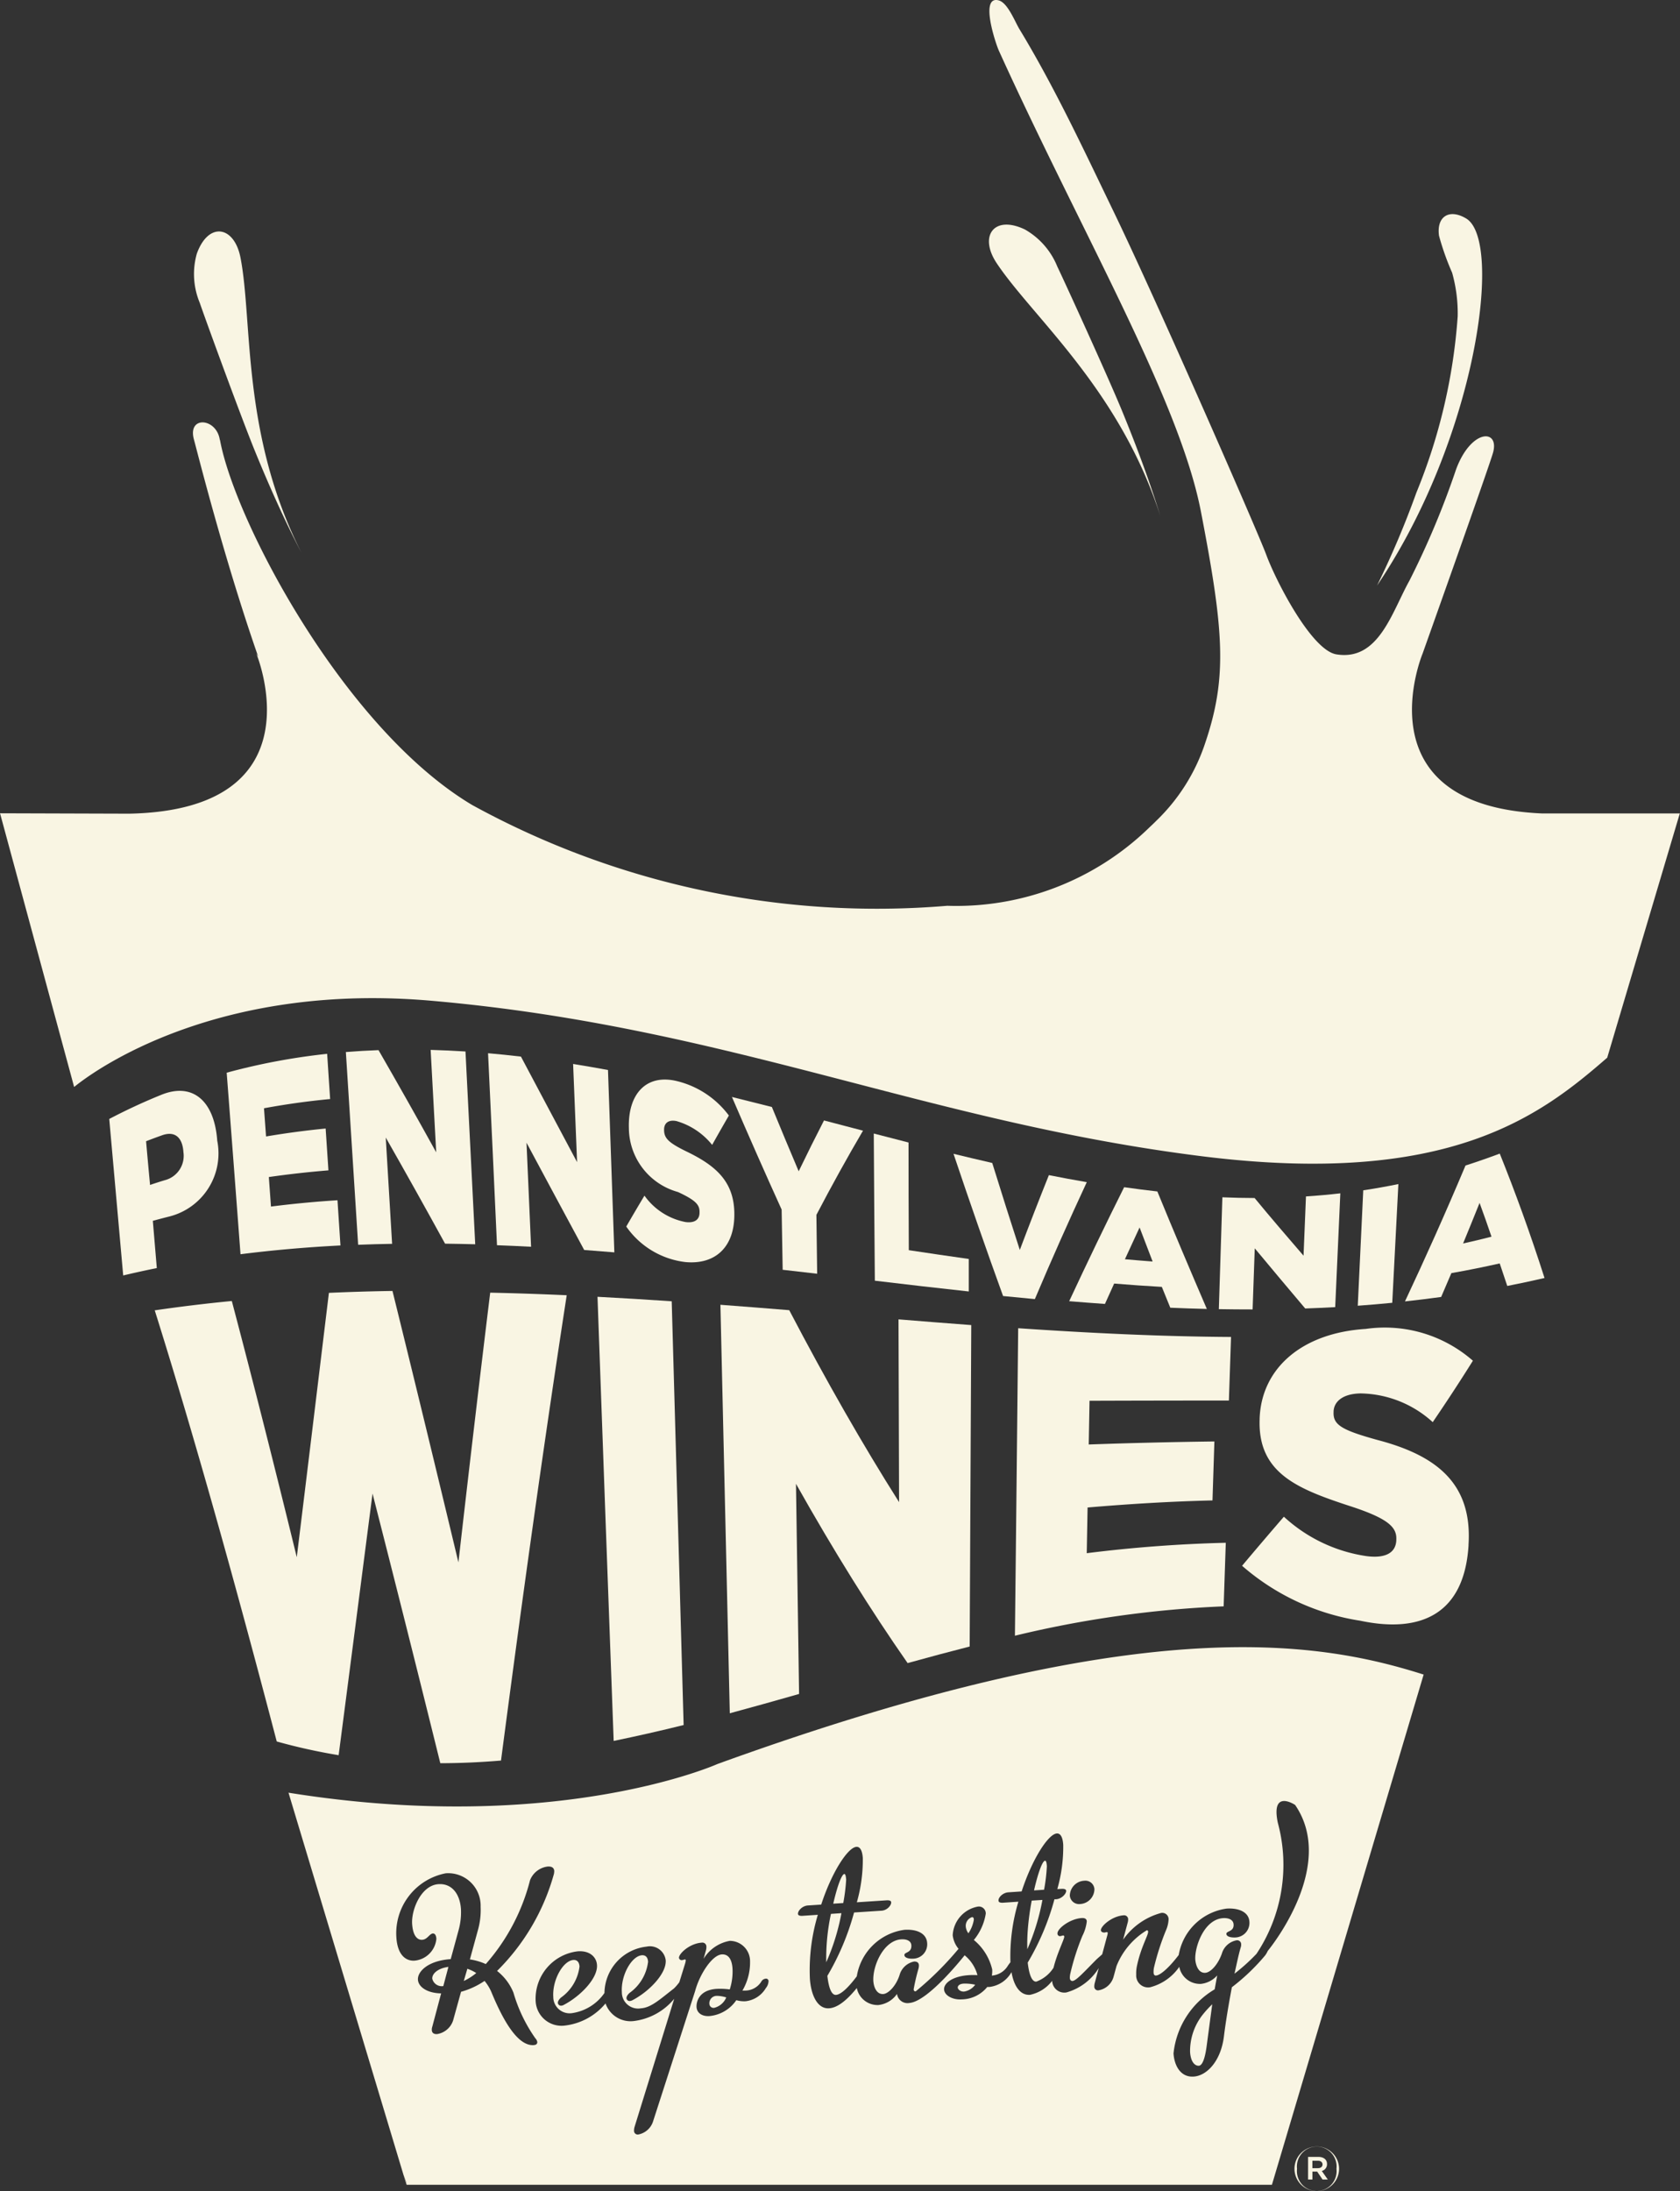 <svg xmlns="http://www.w3.org/2000/svg" width="42.288" height="55.144" viewBox="0 0 42.288 55.144"><rect x="0" y="0" width="42.288" height="55.144" fill="#333333" stroke="none"/><g transform="translate(-80.469 -34.252)"><path d="M245.385,78.074c-.276-.9-.61-1.789-.968-2.661s-1.473-3.31-1.629-3.631a1.884,1.884,0,0,0-.817-.934c-.779-.372-1.165.166-.707.852C242.173,73.063,244.369,74.88,245.385,78.074Z" transform="translate(-135.705 -30.821)" fill="#f9f5e3"/><path d="M304.093,78.378a22.883,22.883,0,0,0,.99-2.339,14.312,14.312,0,0,0,1.039-4.433,3.759,3.759,0,0,0-.14-1.1,6.663,6.663,0,0,1-.33-.931c-.066-.484.257-.69.685-.433C307.273,69.706,306.587,74.69,304.093,78.378Z" transform="translate(-188.961 -29.39)" fill="#f9f5e3"/><g transform="translate(83.217 60.676)"><path d="M98.2,212.078q.649-.34,1.307-.606c.777-.319,1.331.131,1.41,1.134v.013a1.638,1.638,0,0,1-1.2,1.913q-.21.053-.42.11l.1,1.189q-.424.086-.846.186Zm1.425,1.534a.632.632,0,0,0,.441-.705v-.012c-.031-.374-.232-.516-.539-.405q-.2.071-.4.149.048.55.1,1.1Q99.422,213.672,99.623,213.612Z" transform="translate(-98.198 -210.34)" fill="#f9f5e3"/><path d="M117.279,205.836a16.1,16.1,0,0,1,2.529-.475q.037.569.075,1.138-.835.079-1.665.232.026.355.052.71.75-.127,1.5-.2l.07,1.053q-.751.061-1.5.168l.054.743q.835-.106,1.674-.159l.075,1.138c-.841.043-1.68.115-2.516.221Q117.455,208.121,117.279,205.836Z" transform="translate(-114.321 -205.262)" fill="#f9f5e3"/><path d="M136.638,204.779q.41-.033.822-.048c.486.843.97,1.7,1.452,2.572q-.07-1.289-.14-2.578.438.012.877.04.123,2.426.245,4.852-.379-.01-.759-.015c-.494-.9-.992-1.792-1.493-2.671q.08,1.337.16,2.675-.428.007-.855.024Q136.792,207.2,136.638,204.779Z" transform="translate(-130.68 -204.725)" fill="#f9f5e3"/><path d="M159.722,205.264q.414.036.828.085c.475.894.946,1.782,1.413,2.656q-.048-1.236-.1-2.471.439.071.878.152.08,2.3.16,4.59-.38-.032-.759-.06c-.48-.886-.964-1.791-1.452-2.7q.058,1.309.115,2.619-.429-.023-.858-.039Q159.838,207.678,159.722,205.264Z" transform="translate(-150.185 -205.18)" fill="#f9f5e3"/><path d="M182.172,213.245q.228-.395.458-.778a1.646,1.646,0,0,0,1.035.665c.233.03.356-.064.351-.249v-.013c0-.18-.111-.293-.542-.494a1.682,1.682,0,0,1-1.236-1.593v-.013c-.028-.846.423-1.367,1.191-1.19a2.311,2.311,0,0,1,1.326.871q-.211.363-.421.739a1.786,1.786,0,0,0-.9-.6c-.214-.042-.314.065-.31.224v.012c.006.2.117.311.56.528.733.352,1.191.749,1.208,1.534v.012c.018.855-.474,1.31-1.232,1.239A2.113,2.113,0,0,1,182.172,213.245Z" transform="translate(-169.156 -208.799)" fill="#f9f5e3"/><path d="M200.579,215.207q-.62-1.366-1.251-2.834.5.123,1.005.252.339.825.675,1.618.317-.657.637-1.279l.982.257q-.591,1.006-1.173,2.119.009.741.019,1.482l-.868-.1Q200.592,215.964,200.579,215.207Z" transform="translate(-183.652 -211.188)" fill="#f9f5e3"/><path d="M222.364,218.307l.875.226q0,1.355.007,2.71.755.114,1.509.221l0,.818c-.788-.085-1.576-.177-2.364-.271Q222.375,220.16,222.364,218.307Z" transform="translate(-203.118 -216.202)" fill="#f9f5e3"/><path d="M235.308,221.593q.488.119.975.231.349,1.125.694,2.189.364-.965.732-1.883.477.095.954.177c-.439.944-.875,1.921-1.307,2.943q-.4-.037-.8-.077Q235.939,223.47,235.308,221.593Z" transform="translate(-214.055 -218.978)" fill="#f9f5e3"/><path d="M255.493,227.018q.418.06.836.107c.418,1.019.834,2,1.246,2.957q-.46-.011-.92-.031l-.213-.524q-.6-.034-1.2-.084-.116.255-.232.513-.451-.032-.9-.069C254.57,228.9,255.03,227.944,255.493,227.018Zm.717,1.87q-.164-.424-.328-.857-.185.4-.369.8Q255.862,228.862,256.211,228.888Z" transform="translate(-229.945 -223.562)" fill="#f9f5e3"/><path d="M278.488,228.12q.405.017.811.018c.412.5.822.976,1.232,1.452l.061-1.492q.432-.028.865-.078-.064,1.431-.129,2.864-.378.021-.755.034c-.421-.5-.845-1-1.27-1.514l-.054,1.538q-.425,0-.85-.007Q278.444,229.528,278.488,228.12Z" transform="translate(-250.467 -224.41)" fill="#f9f5e3"/><path d="M301.1,226.666q.441-.066.884-.157-.077,1.493-.154,2.988-.435.043-.868.074Q301.031,228.118,301.1,226.666Z" transform="translate(-269.533 -223.132)" fill="#f9f5e3"/><path d="M310.156,221.85q.43-.138.862-.3c.386.96.762,1.991,1.127,3.131q-.47.109-.938.2-.094-.288-.19-.567-.61.138-1.217.244-.129.3-.257.6-.456.063-.911.112C309.132,224.206,309.639,223.078,310.156,221.85Zm.654,1.791q-.147-.433-.3-.85-.209.522-.415,1.021Q310.454,223.733,310.81,223.641Z" transform="translate(-276.015 -218.94)" fill="#f9f5e3"/><path d="M105.6,244.356q.967-.141,1.94-.235c.547,2.069,1.093,4.23,1.635,6.448.265-2.155.534-4.386.809-6.653q.8-.036,1.6-.048c.562,2.273,1.116,4.561,1.66,6.831.259-2.276.526-4.546.8-6.788q.963.021,1.926.065c-.583,3.778-1.132,7.724-1.654,11.711-.509.043-1.018.066-1.528.067-.559-2.259-1.129-4.533-1.706-6.786-.29,2.239-.574,4.448-.853,6.584a14.529,14.529,0,0,1-1.558-.345C107.648,251.3,106.617,247.594,105.6,244.356Z" transform="translate(-104.453 -237.801)" fill="#f9f5e3"/><path d="M177.5,244.811q.934.049,1.868.113.151,5.336.3,10.665c-.587.146-1.175.279-1.761.4Q177.7,250.4,177.5,244.811Z" transform="translate(-165.208 -238.597)" fill="#f9f5e3"/><path d="M197.461,246.112q.866.065,1.732.136,1.4,2.675,2.765,4.831-.007-2.3-.014-4.6.916.075,1.831.144-.02,4.049-.04,8.09c-.521.133-1.042.273-1.562.417-.923-1.323-1.859-2.821-2.81-4.512q.039,2.646.078,5.289c-.582.166-1.164.33-1.744.486Q197.579,251.255,197.461,246.112Z" transform="translate(-182.075 -239.697)" fill="#f9f5e3"/><path d="M245.387,249.92c1.786.121,3.571.209,5.358.22q-.027.8-.054,1.6-1.754,0-3.508.006-.01.55-.02,1.1,1.582-.056,3.163-.076-.024.742-.048,1.484c-1.047.025-2.1.089-3.144.178l-.021,1.15a34.837,34.837,0,0,1,3.5-.262l-.054,1.6a27.08,27.08,0,0,0-5.254.739Q245.348,253.789,245.387,249.92Z" transform="translate(-222.506 -242.915)" fill="#f9f5e3"/><path d="M282.176,255.928c.35-.417.7-.827,1.052-1.235a3.9,3.9,0,0,0,2.067.99c.479.066.746-.074.763-.392v-.021c.016-.3-.186-.514-1.058-.809-1.371-.447-2.434-.826-2.382-2.223v-.02c.047-1.26,1.062-2.15,2.668-2.251a3.365,3.365,0,0,1,2.7.8c-.34.543-.677,1.056-1.011,1.546a2.754,2.754,0,0,0-1.813-.723c-.445.006-.671.2-.683.452v.02c-.014.319.206.451,1.107.7,1.492.391,2.387,1.1,2.29,2.634l0,.023c-.108,1.707-1.178,2.219-2.724,1.892A5.889,5.889,0,0,1,282.176,255.928Z" transform="translate(-253.659 -242.944)" fill="#f9f5e3"/></g><path d="M114.652,79.933c-.436-.836-.821-1.7-1.178-2.575s-1.274-3.391-1.388-3.729a1.884,1.884,0,0,1-.073-1.239c.294-.812.946-.7,1.1.111C113.423,74.109,113.133,76.945,114.652,79.933Z" transform="translate(-26.589 -31.756)" fill="#f9f5e3"/><path d="M216.105,338.669c-.008-.1-.023-.141-.046-.14-.069.005-.183.329-.279.747l.252-.016A4.625,4.625,0,0,0,216.105,338.669Z" transform="translate(-114.337 -257.112)" fill="#f9f5e3"/><path d="M214.746,344.911a5.326,5.326,0,0,0-.118,1.218,5.514,5.514,0,0,0,.382-1.236Z" transform="translate(-113.361 -262.49)" fill="#f9f5e3"/><path d="M195.663,358.534a.105.105,0,0,0,.125.1.446.446,0,0,0,.3-.261.828.828,0,0,0-.238-.04A.187.187,0,0,0,195.663,358.534Z" transform="translate(-97.338 -273.849)" fill="#f9f5e3"/><path d="M248.707,336.519c-.006-.1-.021-.14-.045-.139-.068,0-.183.327-.278.747l.253-.017A4.44,4.44,0,0,0,248.707,336.519Z" transform="translate(-141.887 -255.297)" fill="#f9f5e3"/><path d="M247.37,342.764a6.566,6.566,0,0,0-.1.748,4.629,4.629,0,0,0-.011.476,5.614,5.614,0,0,0,.38-1.241Z" transform="translate(-140.931 -260.677)" fill="#f9f5e3"/><path d="M150.663,353.91a.245.245,0,0,0,.278.186l.128-.483C150.788,353.65,150.655,353.794,150.663,353.91Z" transform="translate(-59.313 -269.858)" fill="#f9f5e3"/><path d="M155.786,354.2A1.458,1.458,0,0,0,156.1,354a1.071,1.071,0,0,0-.224-.108Z" transform="translate(-63.643 -270.09)" fill="#f9f5e3"/><path d="M237.454,345.535a.232.232,0,0,0-.157.225.326.326,0,0,0,.067.181.841.841,0,0,0,.137-.343C237.5,345.555,237.485,345.533,237.454,345.535Z" transform="translate(-132.519 -263.032)" fill="#f9f5e3"/><path d="M236.147,356.325c-.111.007-.15.06-.148.1s.063.107.161.1a.429.429,0,0,0,.278-.172A1.164,1.164,0,0,0,236.147,356.325Z" transform="translate(-131.422 -272.149)" fill="#f9f5e3"/><path d="M273.721,360.887c.017.259.128.35.221.344s.154-.2.192-.464c.049-.367.1-.753.145-1.083a2.471,2.471,0,0,0-.214.23A1.476,1.476,0,0,0,273.721,360.887Z" transform="translate(-163.296 -274.988)" fill="#f9f5e3"/><path d="M146.008,387.4l.074.248c0-.016,0-.031,0-.047Z" transform="translate(-55.38 -298.41)" fill="#f9f5e3"/><g transform="translate(87.733 75.708)"><path d="M154.664,306.563l1.241-4.17c-2.707-.861-7.152-1.6-17.773,2.25,0,0-4.03,1.808-10.8.723l2.895,9.621.078.2c0,.016,0,.031,0,.047h21.781l.074-.248Zm-7.312,1.02a.228.228,0,0,1,.266.21.38.38,0,0,1-.357.375.233.233,0,0,1-.262-.211A.383.383,0,0,1,147.353,307.582Zm-13.847,4.136c-.413.027-.783-.647-1.072-1.349a1.175,1.175,0,0,0-.166-.267,2.008,2.008,0,0,1-.592.274l-.2.723a.507.507,0,0,1-.4.341c-.074.006-.132-.022-.136-.1a.23.23,0,0,1,.013-.088l.222-.836c-.359-.007-.573-.166-.584-.345-.013-.2.246-.478.825-.517l.2-.735a1.687,1.687,0,0,0,.058-.522c-.026-.4-.241-.652-.566-.63-.442.03-.686.651-.663,1,.021.319.145.41.256.4.129-.009.181-.153.267-.159.042,0,.081.031.087.135a.607.607,0,0,1-.549.549c-.191.013-.427-.107-.458-.587a1.538,1.538,0,0,1,1.245-1.612.818.818,0,0,1,.876.843,1.847,1.847,0,0,1-.06.558l-.21.767a1.518,1.518,0,0,1,.4.117,5.094,5.094,0,0,0,1.114-2.111.549.549,0,0,1,.447-.344c.093-.005.156.026.162.113a.4.4,0,0,1-.008.074,5.494,5.494,0,0,1-1.431,2.441,1.324,1.324,0,0,1,.412.546,3.855,3.855,0,0,0,.552,1.15.177.177,0,0,1,.049.1C133.59,311.689,133.567,311.714,133.506,311.718Zm5.838-1.428a.681.681,0,0,1-.509.324.715.715,0,0,1-.23-.027.921.921,0,0,1-.677.4c-.172.011-.313-.067-.324-.227-.007-.128.057-.429.507-.458a1.86,1.86,0,0,1,.329.014,1.454,1.454,0,0,0,.069-.529c-.014-.209-.092-.363-.269-.352-.245.016-.559.5-.673.926l-1.054,3.266a.485.485,0,0,1-.372.34.093.093,0,0,1-.111-.092.355.355,0,0,1,.012-.093l1-3.23a1.566,1.566,0,0,1-1.017.56.667.667,0,0,1-.712-.443,1.567,1.567,0,0,1-1.016.556.652.652,0,0,1-.742-.6,1.2,1.2,0,0,1,1.063-1.268c.309-.021.469.154.48.345.023.332-.412.78-.829,1a.149.149,0,0,1-.065.023.079.079,0,0,1-.091-.07c0-.035.02-.079.078-.133a1.125,1.125,0,0,0,.467-.783c-.008-.118-.067-.169-.152-.164-.266.018-.536.511-.508.93a.411.411,0,0,0,.478.407,1.2,1.2,0,0,0,.81-.506,1.192,1.192,0,0,1,1.061-1.167.4.4,0,0,1,.481.345c.021.332-.412.78-.83,1a.168.168,0,0,1-.067.023.079.079,0,0,1-.091-.069c0-.036.02-.081.077-.133a1.13,1.13,0,0,0,.467-.785c-.007-.117-.066-.168-.152-.164-.266.018-.536.511-.508.93a.409.409,0,0,0,.478.406c.258-.016.478-.225.833-.5a1.165,1.165,0,0,0,.136-.158l.143-.462a.444.444,0,0,0,.019-.088.022.022,0,0,0-.027-.022.585.585,0,0,1-.066.017.068.068,0,0,1-.078-.057c-.007-.1.26-.362.573-.383a.1.1,0,0,1,.117.1.3.3,0,0,1-.011.093l-.06.214a.969.969,0,0,1,.661-.452.511.511,0,0,1,.509.522,1.4,1.4,0,0,1-.192.729.832.832,0,0,0,.085,0,.481.481,0,0,0,.4-.242.144.144,0,0,1,.1-.057.061.061,0,0,1,.072.058A.29.29,0,0,1,139.343,310.289Zm12.636-.938a.6.6,0,0,1-.064.109,5.189,5.189,0,0,1-.837.8c-.078.413-.152.849-.2,1.236-.076.622-.428.99-.76,1.013s-.489-.277-.509-.583a2.129,2.129,0,0,1,1.036-1.613l.064-.35a.641.641,0,0,1-.411.213.53.53,0,0,1-.544-.429,1.276,1.276,0,0,1-.735.514.3.3,0,0,1-.349-.318.9.9,0,0,1,.022-.235c.1-.464.284-.76.278-.846,0-.025-.015-.035-.034-.035a1.857,1.857,0,0,0-.762.9L148.1,310a.474.474,0,0,1-.373.339.092.092,0,0,1-.112-.091.333.333,0,0,1,.012-.093l.1-.375a1.4,1.4,0,0,1-.813.613.307.307,0,0,1-.36-.292.94.94,0,0,1-.557.352c-.258.017-.41-.24-.466-.571a.736.736,0,0,1-.554.373.46.46,0,0,1-.056,0,.844.844,0,0,1-.645.313c-.22.015-.432-.094-.442-.249s.206-.334.625-.361a1.906,1.906,0,0,1,.215,0,.968.968,0,0,0-.323-.5s-.911,1.163-1.39,1.2a.266.266,0,0,1-.312-.227.66.66,0,0,1-.468.279.532.532,0,0,1-.544-.428c-.285.352-.514.5-.7.51-.293.019-.454-.336-.481-.746a4.844,4.844,0,0,1,.2-1.607l-.4.027c-.067,0-.1-.017-.1-.054,0-.08.112-.2.253-.208l.332-.022c.267-.819.671-1.439.886-1.453.085-.006.146.077.161.28a3.9,3.9,0,0,1-.15,1.115l.764-.05c.072,0,.1.018.1.056,0,.08-.11.2-.245.206l-.689.045a6.472,6.472,0,0,1-.672,1.595c.041.362.124.485.216.479.131-.008.324-.2.525-.468a1.406,1.406,0,0,1,1.2-1.17c.308-.02.556.087.571.334a.361.361,0,0,1-.346.392c-.086.006-.222-.01-.227-.09s.187-.049.175-.247c-.008-.122-.135-.157-.257-.149-.441.029-.721.665-.7,1.047.012.171.091.34.25.329.129-.008.325-.206.412-.484a.476.476,0,0,1,.367-.334c.068,0,.113.024.118.091a.3.3,0,0,1-.012.094,5.152,5.152,0,0,0-.12.514c0,.029.015.055.052.052a8,8,0,0,0,1.078-1.071.646.646,0,0,1-.147-.342.772.772,0,0,1,.632-.72.173.173,0,0,1,.2.178,1.381,1.381,0,0,1-.3.662,1.364,1.364,0,0,1,.462.741.655.655,0,0,1-.009.155.516.516,0,0,0,.407-.254c.016-.024.061-.082.061-.082a4.773,4.773,0,0,1,.2-1.524l-.4.027c-.068,0-.1-.018-.1-.055-.006-.08.11-.2.251-.208l.331-.022c.268-.821.671-1.445.886-1.459.086-.006.148.082.161.286a3.874,3.874,0,0,1-.149,1.114l.123-.007c.067,0,.1.019.1.054,0,.074-.117.2-.253.209l-.042,0a6.355,6.355,0,0,1-.673,1.594c.042.362.125.485.216.479a.869.869,0,0,0,.434-.35c.093-.376.274-.721.27-.783a.029.029,0,0,0-.032-.029.7.7,0,0,1-.074.018.064.064,0,0,1-.065-.065c-.009-.122.308-.371.61-.391.086-.006.126.028.128.084a1.06,1.06,0,0,1-.111.365,6.06,6.06,0,0,0-.3.934.517.517,0,0,0-.016.118c0,.048.024.084.067.083.093-.007.282-.218.6-.539.029-.029.114-.1.148-.133l.12-.447a.405.405,0,0,0,.019-.088.022.022,0,0,0-.026-.023c-.013,0-.038.009-.056.011-.043,0-.086-.015-.09-.057-.007-.1.273-.357.574-.377a.1.1,0,0,1,.112.1.291.291,0,0,1-.014.093l-.113.421a1.71,1.71,0,0,1,.956-.673.159.159,0,0,1,.189.154.772.772,0,0,1-.068.288,6.3,6.3,0,0,0-.3.934.528.528,0,0,0-.01.117c0,.05.019.086.061.082.1-.006.31-.173.572-.517a1.419,1.419,0,0,1,1.205-1.168c.3-.019.556.082.574.326a.367.367,0,0,1-.345.4c-.093.006-.23-.01-.234-.089s.194-.05.181-.24c-.008-.123-.134-.165-.264-.157-.485.032-.718.733-.7,1.041.008.117.067.347.252.335.135-.009.319-.206.417-.484a.473.473,0,0,1,.367-.333.1.1,0,0,1,.119.1.223.223,0,0,1-.014.086c-.055.189-.1.415-.154.653a4.816,4.816,0,0,0,.554-.5,4.044,4.044,0,0,0,.536-3.3c-.178-.859.436-.447.436-.447C153.7,307.177,152.111,309.19,151.979,309.351Z" transform="translate(-127.334 -301.703)" fill="#f9f5e3"/></g><path d="M122.729,54.725v0l-1.092,0h-2.354c-4.6-.2-3.005-4.024-3.005-4.024s1.683-4.726,1.774-5.06c.164-.6-.553-.6-.932.426a21.211,21.211,0,0,1-1.171,2.794c-.447.8-.775,2.034-1.841,1.86-.62-.1-1.511-1.821-1.763-2.5-.2-.548-2.716-6.3-3.819-8.59-.725-1.5-1.436-3.031-2.289-4.467l-.11-.183c-.113-.188-.292-.658-.518-.719-.487-.132-.079,1.081,0,1.259,2.07,4.566,4.543,8.779,5.089,11.608.578,2.995.67,4.16.108,5.822a4.8,4.8,0,0,1-1.235,1.962c-.066.068-.134.129-.2.193a6.962,6.962,0,0,1-5.059,1.943,21.173,21.173,0,0,1-11.957-2.536c-3.226-1.922-5.971-7.141-6.347-9.18A.123.123,0,0,1,86,45.312c-.088-.544-.814-.6-.65,0,.091.334.762,3.012,1.619,5.469L86.92,50.7s1.643,3.934-3.2,4.031l-3.25-.01,1.865,6.888c.794-.643,3.866-2.617,8.99-2.17,7.471.652,12.428,3.042,19.4,3.914,6.217.777,8.523-1.023,10.2-2.481l.194-.653L122.7,54.9l.053-.177Z" fill="#f9f5e3"/><g transform="translate(113.053 88.268)"><path d="M290.684,383.3v0a.561.561,0,1,1,1.122,0v0a.561.561,0,1,1-1.122,0Zm1.057,0v0a.5.5,0,1,0-.993,0v0a.5.5,0,1,0,.993,0Zm-.715-.3h.258c.126,0,.219.061.219.18a.172.172,0,0,1-.132.174l.152.216h-.132l-.136-.2h-.119v.2h-.11Zm.248.284c.074,0,.116-.039.116-.093s-.042-.094-.116-.094h-.139v.187Z" transform="translate(-290.684 -382.731)" fill="#f9f5e3"/></g></g></svg>